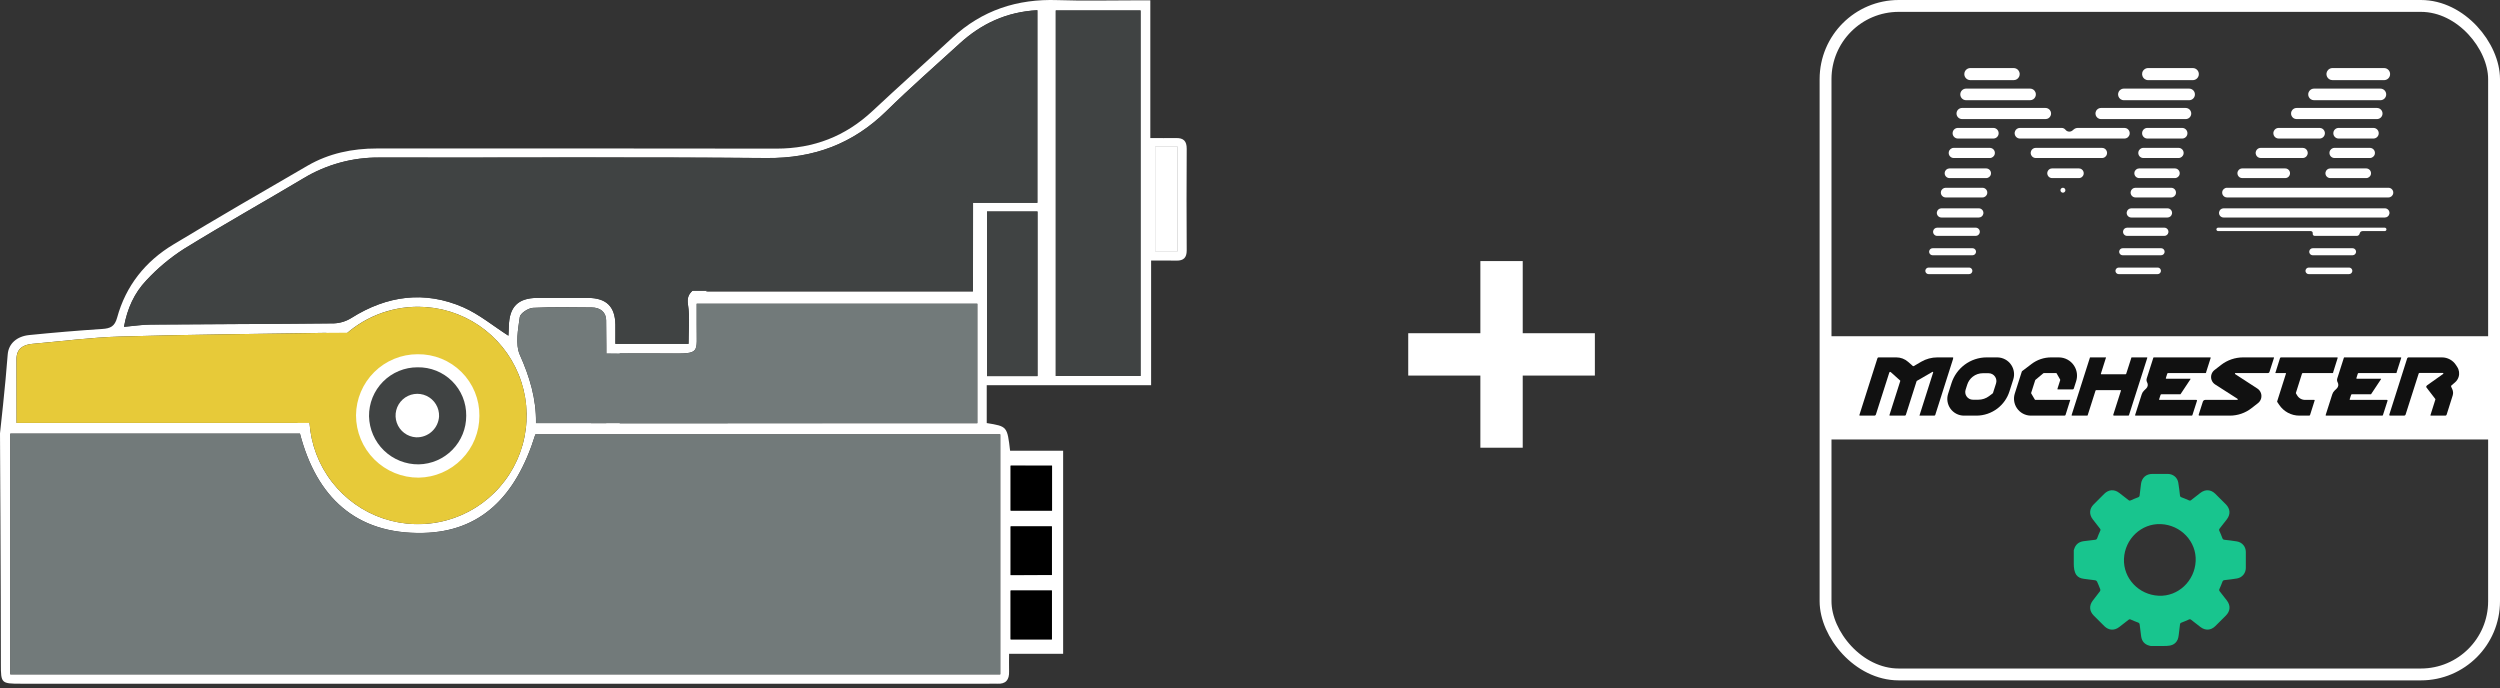 <svg width="316" height="87" viewBox="0 0 316 87" fill="none" xmlns="http://www.w3.org/2000/svg">
<rect x="0" y="0" width="316" height="87" fill="#333333" stroke="none"/>
<path d="M145.5 32.93V48.691H124.723V53.476C127.312 53.893 127.312 53.893 127.677 56.974H134.38V82.637H127.548C127.548 83.493 127.528 84.175 127.548 84.862C127.585 85.924 127.146 86.489 126.033 86.42C125.699 86.4 125.365 86.42 125.034 86.42H2.616C0.165 86.42 0.111 86.369 0.111 83.969C0.111 74.647 0 54.778 0 54.778C0 54.778 0.699 48.545 0.973 44.818C1.075 43.426 2.137 42.507 3.698 42.35C6.774 42.042 9.853 41.779 12.935 41.58C13.962 41.511 14.499 41.26 14.804 40.153C15.903 36.121 18.38 33.019 21.938 30.89C27.551 27.506 33.221 24.213 38.897 20.931C41.587 19.379 44.541 18.765 47.646 18.768C64.482 18.768 81.318 18.754 98.154 18.785C102.854 18.785 106.866 17.23 110.293 14.023C113.626 10.906 117.033 7.867 120.383 4.766C124.144 1.287 128.59 -0.163 133.675 0.014C136.954 0.129 140.238 0.04 143.52 0.043H145.4V17.45C146.605 17.45 147.623 17.467 148.642 17.45C149.595 17.427 150.009 17.826 150 18.814C149.972 23.094 149.972 27.374 150 31.655C150 32.574 149.598 32.953 148.716 32.942C147.715 32.922 146.722 32.93 145.5 32.93ZM126.433 54.903H67.672C65.184 62.938 60.615 67.202 53.487 67.362C44.955 67.553 39.998 62.796 37.915 54.806H1.301V85.239H126.433V54.903ZM64.265 42.424C64.279 42.139 64.311 41.685 64.319 41.231C64.37 38.777 65.46 37.661 67.912 37.647C70.052 37.636 72.191 37.636 74.329 37.647C76.655 37.664 77.754 38.734 77.785 41.026C77.802 41.822 77.785 42.618 77.785 43.457H87.031C87.031 41.745 87.205 40.104 86.965 38.532C86.822 37.602 87.048 37.145 87.667 36.617C91.619 33.267 95.523 29.86 99.523 26.57C100.3 25.98 101.243 25.65 102.217 25.628C109.066 25.565 115.914 25.628 122.763 25.628H131.124V1.287C127.223 1.495 124.036 2.999 121.288 5.507C118.2 8.33 115.047 11.083 112.065 14.014C107.825 18.174 102.865 20.026 96.895 19.972C80.587 19.824 64.279 19.938 47.971 19.907C44.582 19.874 41.25 20.785 38.349 22.538C33.335 25.531 28.233 28.382 23.265 31.449C21.509 32.573 19.904 33.916 18.488 35.444C16.993 37.014 16.082 38.994 15.671 41.306C16.941 41.197 18.023 41.02 19.096 41.02C26.8 40.96 34.505 40.952 42.21 40.866C42.995 40.835 43.759 40.598 44.424 40.178C48.924 37.348 53.672 36.703 58.558 38.834C60.592 39.733 62.356 41.211 64.265 42.433V42.424ZM78.336 53.49H123.533V38.389H88.061C88.061 39.34 88.061 40.184 88.061 41.029C88.029 44.716 88.631 44.71 84.482 44.676C82.456 44.661 80.43 44.676 78.336 44.676V53.49ZM144.168 47.515V1.321H133.45V47.523L144.168 47.515ZM39.091 52.446C39.077 55.161 39.869 57.819 41.365 60.085C42.861 62.35 44.995 64.121 47.498 65.175C50 66.228 52.759 66.517 55.425 66.003C58.091 65.49 60.545 64.198 62.477 62.291C64.41 60.383 65.734 57.946 66.282 55.287C66.83 52.628 66.578 49.866 65.557 47.35C64.537 44.834 62.793 42.677 60.547 41.151C58.302 39.625 55.654 38.799 52.939 38.777C51.13 38.761 49.337 39.103 47.66 39.783C45.984 40.462 44.459 41.467 43.172 42.738C41.885 44.008 40.862 45.521 40.162 47.189C39.461 48.856 39.097 50.646 39.091 52.454V52.446ZM2.094 53.459H37.601C38.021 51.361 38.172 49.341 38.857 47.504C39.541 45.666 40.714 43.945 41.693 42.145C41.505 42.105 41.314 42.081 41.122 42.073C32.476 42.213 23.827 42.284 15.184 42.538C11.474 42.65 7.798 43.135 4.106 43.46C2.936 43.566 2.086 44.051 2.083 45.38C2.094 48.04 2.094 50.697 2.094 53.459ZM122.98 36.86V26.752C122.728 26.705 122.474 26.673 122.218 26.655C115.466 26.655 108.718 26.624 101.958 26.687C101.284 26.687 100.508 27.109 99.96 27.557C97.865 29.269 95.845 31.078 93.802 32.859C92.355 34.117 90.917 35.387 89.236 36.854L122.98 36.86ZM76.638 53.473C76.638 49.087 76.672 44.775 76.612 40.464C76.598 39.419 75.836 38.866 74.783 38.857C72.309 38.843 69.832 38.777 67.364 38.908C66.762 38.943 65.76 39.602 65.694 40.076C65.48 41.651 65.124 43.5 65.694 44.824C66.939 47.606 67.789 50.386 67.746 53.473H76.638ZM131.141 47.532V26.727H124.758V47.532H131.141ZM146.003 18.56V31.743H148.873V18.56H146.003ZM132.956 72.675V66.537H127.745V72.701L132.956 72.675ZM127.742 74.635V80.813H132.959V74.635H127.742ZM127.742 58.855V64.539H132.976V58.858L127.742 58.855Z" fill="white"/>
<path d="M74.707 44.629L87.999 44.778L91.999 53.489H74.707L74.707 44.629Z" fill="#727A7A"/>
<path d="M126.433 54.911V85.245H1.301V54.812H37.915C39.998 62.801 44.955 67.561 53.487 67.367C60.621 67.207 65.186 62.944 67.672 54.909L126.433 54.911Z" fill="#727A7A"/>
<path d="M64.265 42.432C62.356 41.211 60.584 39.733 58.558 38.845C53.673 36.714 48.925 37.358 44.424 40.189C43.759 40.608 42.996 40.846 42.21 40.877C34.505 40.962 26.801 40.971 19.096 41.031C18.012 41.031 16.93 41.205 15.672 41.316C16.083 39.005 16.993 37.036 18.488 35.455C19.905 33.926 21.51 32.584 23.265 31.46C28.233 28.392 33.336 25.542 38.349 22.548C41.25 20.796 44.582 19.884 47.971 19.917C64.28 19.949 80.588 19.835 96.896 19.983C102.866 20.037 107.825 18.185 112.065 14.025C115.047 11.094 118.201 8.34 121.288 5.518C124.036 3.001 127.224 1.506 131.124 1.298V25.639H122.763C115.915 25.639 109.066 25.576 102.218 25.639C101.243 25.661 100.3 25.991 99.524 26.581C95.529 29.871 91.62 33.278 87.667 36.628C87.048 37.156 86.811 37.612 86.966 38.543C87.205 40.115 87.031 41.753 87.031 43.468H77.785C77.785 42.629 77.785 41.833 77.785 41.037C77.743 38.754 76.644 37.675 74.33 37.658C72.19 37.643 70.05 37.643 67.912 37.658C65.475 37.672 64.371 38.8 64.32 41.242C64.302 41.693 64.28 42.144 64.265 42.432Z" fill="#404343"/>
<path d="M78.336 53.498V44.681C80.43 44.681 82.457 44.681 84.483 44.681C88.629 44.715 88.029 44.721 88.061 41.034C88.061 40.178 88.061 39.345 88.061 38.395H123.534V53.496L78.336 53.498Z" fill="#727A7A"/>
<path d="M144.167 47.523H133.449V1.321H144.167V47.523Z" fill="#404343"/>
<path d="M39.094 52.404C39.116 49.689 39.942 47.041 41.468 44.795C42.994 42.55 45.151 40.806 47.667 39.786C50.183 38.765 52.945 38.513 55.604 39.061C58.263 39.609 60.7 40.933 62.608 42.865C64.515 44.798 65.807 47.252 66.32 49.918C66.834 52.584 66.545 55.343 65.492 57.845C64.438 60.347 62.667 62.482 60.401 63.978C58.136 65.474 55.478 66.266 52.763 66.252C50.955 66.243 49.167 65.878 47.501 65.176C45.835 64.475 44.324 63.452 43.054 62.165C41.784 60.879 40.781 59.354 40.101 57.679C39.422 56.004 39.08 54.212 39.094 52.404ZM60.099 52.492C60.11 51.53 59.927 50.575 59.562 49.684C59.197 48.794 58.658 47.985 57.975 47.307C57.293 46.628 56.481 46.093 55.588 45.733C54.695 45.374 53.739 45.197 52.777 45.213C50.857 45.213 49.015 45.971 47.651 47.321C46.286 48.672 45.511 50.507 45.492 52.427C45.492 53.4 45.683 54.363 46.056 55.261C46.43 56.16 46.977 56.975 47.666 57.662C48.356 58.348 49.174 58.891 50.074 59.26C50.974 59.629 51.938 59.817 52.911 59.812C54.829 59.781 56.657 58.998 58.002 57.63C59.347 56.263 60.1 54.422 60.099 52.504V52.492Z" fill="#E7CA39"/>
<path d="M2.094 53.459C2.094 50.696 2.094 48.037 2.094 45.38C2.094 44.05 2.95 43.565 4.117 43.46C7.809 43.134 11.496 42.649 15.194 42.538C23.838 42.284 32.487 42.213 41.133 42.073C41.325 42.081 44.699 42.033 44.887 42.073C43.908 43.873 42.682 45.909 42 47.778C41.318 49.647 41.01 51.361 40.591 53.459H2.094Z" fill="#E7CA39"/>
<path d="M122.984 36.778H86C87.843 35.047 89.42 33.555 91.006 32.082C93.247 29.989 95.462 27.869 97.759 25.85C98.356 25.323 99.207 24.844 99.949 24.827C107.349 24.753 114.749 24.783 122.165 24.79C122.445 24.811 122.724 24.849 123 24.904L122.984 36.778Z" fill="#404343"/>
<path d="M76.637 53.484H67.76C67.803 50.396 66.952 47.617 65.708 44.835C65.115 43.502 65.483 41.661 65.708 40.086C65.774 39.613 66.775 38.945 67.377 38.919C69.843 38.788 72.32 38.854 74.797 38.868C75.85 38.868 76.612 39.439 76.626 40.474C76.671 44.786 76.637 49.098 76.637 53.484Z" fill="#727A7A"/>
<path d="M131.141 47.544H124.758V26.738H131.141V47.544Z" fill="#404343"/>
<path d="M146.004 18.571H148.875V31.755H146.004V18.571Z" fill="white"/>
<path d="M132.957 72.687H127.746V66.537H132.957V72.687Z" fill="black"/>
<path d="M127.742 74.647H132.959V80.825H127.742V74.647Z" fill="black"/>
<path d="M127.746 58.866H132.98V64.539H127.746V58.866Z" fill="black"/>
<path d="M60.096 52.555C60.1 54.473 59.35 56.315 58.007 57.684C56.664 59.054 54.837 59.84 52.919 59.874C51.947 59.879 50.982 59.692 50.082 59.323C49.182 58.954 48.364 58.41 47.674 57.724C46.985 57.038 46.438 56.222 46.065 55.324C45.691 54.425 45.5 53.462 45.5 52.489C45.519 50.569 46.295 48.735 47.659 47.384C49.023 46.033 50.865 45.275 52.785 45.275C53.747 45.261 54.701 45.439 55.593 45.799C56.484 46.159 57.295 46.694 57.976 47.373C58.657 48.051 59.196 48.859 59.56 49.749C59.924 50.639 60.106 51.593 60.096 52.555ZM52.777 46.44C51.967 46.439 51.165 46.599 50.418 46.91C49.671 47.221 48.993 47.678 48.423 48.254C47.854 48.829 47.404 49.512 47.101 50.263C46.798 51.013 46.646 51.816 46.656 52.626C46.691 54.262 47.37 55.818 48.545 56.956C49.721 58.095 51.297 58.724 52.934 58.707C54.542 58.677 56.074 58.015 57.198 56.864C58.322 55.713 58.948 54.166 58.94 52.558C58.953 51.746 58.802 50.941 58.496 50.189C58.19 49.438 57.736 48.755 57.161 48.183C56.585 47.611 55.901 47.161 55.147 46.859C54.394 46.558 53.588 46.411 52.777 46.428V46.44Z" fill="white" stroke="white"/>
<path d="M52.777 46.428C53.587 46.413 54.391 46.56 55.142 46.861C55.893 47.163 56.576 47.613 57.15 48.183C57.724 48.754 58.177 49.434 58.483 50.184C58.788 50.933 58.94 51.736 58.93 52.546C58.937 54.155 58.312 55.702 57.187 56.852C56.063 58.003 54.531 58.665 52.923 58.695C51.287 58.712 49.71 58.083 48.534 56.945C47.359 55.806 46.68 54.25 46.645 52.614C46.636 51.804 46.787 51 47.091 50.248C47.396 49.497 47.846 48.814 48.417 48.238C48.987 47.662 49.667 47.206 50.415 46.895C51.164 46.584 51.967 46.425 52.777 46.428ZM52.777 55.114C53.113 55.136 53.449 55.091 53.767 54.981C54.084 54.871 54.377 54.699 54.626 54.474C54.876 54.249 55.079 53.977 55.221 53.672C55.364 53.368 55.445 53.038 55.458 52.703C55.471 52.367 55.417 52.032 55.299 51.717C55.181 51.403 55.001 51.115 54.77 50.871C54.538 50.627 54.261 50.432 53.953 50.297C53.645 50.162 53.313 50.091 52.977 50.086C52.642 50.064 52.305 50.109 51.988 50.219C51.67 50.329 51.378 50.502 51.128 50.726C50.878 50.951 50.676 51.224 50.533 51.528C50.39 51.832 50.309 52.162 50.296 52.498C50.283 52.833 50.337 53.169 50.455 53.483C50.573 53.798 50.753 54.085 50.985 54.329C51.216 54.573 51.494 54.768 51.802 54.903C52.109 55.038 52.441 55.11 52.777 55.114Z" fill="#404343"/>
<path d="M52.592 55.276C52.051 55.245 51.532 55.055 51.099 54.73C50.666 54.404 50.338 53.958 50.157 53.447C49.977 52.937 49.951 52.384 50.083 51.858C50.215 51.333 50.5 50.858 50.901 50.493C51.301 50.129 51.801 49.891 52.336 49.81C52.872 49.728 53.419 49.807 53.91 50.035C54.401 50.264 54.814 50.633 55.096 51.095C55.379 51.557 55.519 52.093 55.498 52.634C55.455 53.367 55.127 54.055 54.584 54.548C54.041 55.042 53.326 55.304 52.592 55.276Z" fill="white"/>
<rect x="230.672" y="42.499" width="84.662" height="13.051" fill="white"/>
<path d="M235.03 52.489C235.039 52.517 235.065 52.536 235.095 52.536H236.918C236.961 52.536 237.003 52.522 237.038 52.497V52.497C237.075 52.471 237.102 52.434 237.115 52.391L238.809 47.084C238.819 47.056 238.839 47.032 238.865 47.018V47.018C238.907 46.997 238.957 47.004 238.991 47.035L240.177 48.097C240.185 48.104 240.191 48.113 240.194 48.123V48.123C240.198 48.135 240.198 48.148 240.195 48.16L238.828 52.454C238.825 52.463 238.824 52.473 238.826 52.483V52.483C238.831 52.513 238.857 52.536 238.888 52.536H240.756C240.802 52.536 240.845 52.516 240.875 52.48V52.48C240.888 52.465 240.898 52.447 240.904 52.428L242.251 48.203C242.257 48.185 242.268 48.167 242.281 48.153V48.153C242.289 48.145 242.298 48.138 242.308 48.132L244.259 47.006C244.283 46.992 244.312 46.995 244.332 47.012V47.012C244.352 47.029 244.359 47.055 244.351 47.08L242.627 52.504C242.625 52.51 242.625 52.516 242.628 52.522V52.522C242.632 52.53 242.641 52.536 242.65 52.536H244.492C244.523 52.536 244.554 52.525 244.578 52.504V52.504C244.596 52.488 244.611 52.467 244.618 52.443L246.862 45.385C246.878 45.335 246.864 45.277 246.887 45.23V45.23V45.23C246.899 45.193 246.854 45.174 246.815 45.174H244.884C244.161 45.174 243.452 45.366 242.828 45.73L241.899 46.273C241.883 46.282 241.865 46.286 241.847 46.286V46.286C241.822 46.286 241.798 46.278 241.78 46.261L241.175 45.73C240.767 45.372 240.242 45.174 239.699 45.174H237.436V45.174C237.314 45.174 237.285 45.357 237.248 45.472L235.03 52.447C235.026 52.461 235.026 52.475 235.03 52.489V52.489Z" fill="#111111"/>
<path d="M246.525 51.639C246.145 51.099 246.039 50.413 246.239 49.784L246.669 48.433C246.964 47.505 247.549 46.687 248.329 46.102V46.102C249.128 45.503 250.108 45.174 251.108 45.174H252.442C253.158 45.174 253.827 45.532 254.222 46.129V46.129C254.581 46.669 254.675 47.343 254.478 47.96L253.993 49.478C253.723 50.328 253.2 51.074 252.495 51.619V51.619C251.726 52.213 250.781 52.536 249.809 52.536H248.252C247.565 52.536 246.92 52.201 246.525 51.639V51.639ZM248.566 50.088C248.744 50.36 249.048 50.524 249.373 50.524H250.064C250.55 50.524 251.023 50.366 251.412 50.075L251.861 49.738C251.882 49.722 251.898 49.703 251.909 49.68V49.68C251.913 49.673 251.915 49.666 251.918 49.658L252.299 48.466C252.39 48.182 252.348 47.873 252.185 47.623V47.623C252.002 47.343 251.691 47.175 251.356 47.175H250.632C250.171 47.175 249.723 47.328 249.359 47.611V47.611C249.029 47.869 248.784 48.22 248.657 48.619L248.452 49.264C248.364 49.542 248.405 49.845 248.566 50.088V50.088Z" fill="#111111"/>
<path d="M259.264 45.174C258.366 45.174 257.494 45.468 256.78 46.012L255.68 46.849C255.642 46.879 255.596 46.9 255.569 46.94V46.94C255.544 46.978 255.538 47.028 255.524 47.072L254.671 49.741C254.472 50.364 254.568 51.042 254.931 51.585V51.585C255.329 52.179 255.996 52.536 256.711 52.536H260.96C260.992 52.536 261.022 52.525 261.046 52.504V52.504C261.065 52.488 261.079 52.467 261.086 52.443L261.659 50.625C261.681 50.572 261.684 50.546 261.67 50.546H257.274C257.267 50.546 257.26 50.545 257.253 50.544V50.544C257.232 50.538 257.213 50.524 257.202 50.505L256.75 49.739C256.74 49.723 256.735 49.705 256.735 49.686V49.686C256.735 49.675 256.737 49.664 256.74 49.654L257.247 48.069C257.251 48.057 257.256 48.046 257.263 48.035V48.035C257.271 48.023 257.28 48.013 257.291 48.004L258.268 47.189C258.288 47.172 258.313 47.16 258.338 47.155V47.155C258.349 47.153 258.36 47.152 258.37 47.152H259.897C259.904 47.152 259.911 47.153 259.917 47.155V47.155C259.932 47.16 259.945 47.171 259.952 47.184L260.4 47.97C260.409 47.986 260.414 48.005 260.414 48.023V48.023C260.414 48.034 260.412 48.045 260.409 48.056L260.067 49.123C260.063 49.135 260.063 49.148 260.065 49.16V49.16C260.07 49.183 260.057 49.219 260.081 49.22C260.082 49.22 260.083 49.22 260.084 49.22H261.974C262.019 49.22 262.062 49.202 262.093 49.17V49.17C262.112 49.151 262.125 49.128 262.133 49.103L262.427 48.178C262.638 47.515 262.538 46.792 262.155 46.211V46.211C261.728 45.563 261.005 45.174 260.229 45.174H259.264Z" fill="#111111"/>
<path d="M261.854 52.457C261.846 52.483 261.857 52.512 261.881 52.527V52.527C261.89 52.533 261.901 52.536 261.912 52.536H263.815C263.834 52.536 263.852 52.528 263.866 52.514V52.514C263.874 52.506 263.88 52.496 263.883 52.486L264.87 49.386C264.877 49.366 264.889 49.348 264.905 49.334V49.334C264.925 49.319 264.949 49.31 264.974 49.31H268.036C268.053 49.31 268.07 49.318 268.08 49.332V49.332C268.09 49.346 268.093 49.365 268.088 49.382L267.117 52.42C267.109 52.444 267.112 52.469 267.124 52.49V52.49C267.14 52.518 267.169 52.536 267.201 52.536H269.015C269.04 52.536 269.065 52.525 269.083 52.507V52.507C269.094 52.496 269.101 52.483 269.106 52.469L271.419 45.23C271.422 45.223 271.422 45.215 271.42 45.207V45.207C271.415 45.188 271.398 45.174 271.378 45.174H269.451V45.174C269.392 45.174 269.387 45.27 269.369 45.327L268.756 47.234C268.75 47.254 268.738 47.272 268.722 47.285V47.285C268.702 47.301 268.678 47.309 268.653 47.309H265.602C265.585 47.309 265.568 47.301 265.558 47.287V47.287C265.547 47.273 265.544 47.255 265.55 47.238L266.202 45.187C266.202 45.186 266.202 45.185 266.202 45.184V45.184C266.202 45.178 266.198 45.174 266.192 45.174H264.197V45.174C264.161 45.174 264.159 45.225 264.148 45.259L261.854 52.457Z" fill="#111111"/>
<path d="M269.905 52.527C269.915 52.533 269.926 52.536 269.937 52.536H277.028C277.054 52.536 277.079 52.525 277.097 52.507V52.507C277.107 52.496 277.115 52.483 277.12 52.469L277.7 50.66C277.705 50.644 277.705 50.628 277.702 50.612V50.612C277.692 50.574 277.657 50.546 277.617 50.546H272.966C272.948 50.546 272.932 50.538 272.921 50.524V50.524C272.911 50.51 272.908 50.491 272.913 50.475L273.093 49.914C273.1 49.894 273.112 49.876 273.128 49.863V49.863C273.148 49.847 273.172 49.838 273.197 49.838H275.59C275.605 49.838 275.619 49.83 275.626 49.816V49.816V49.816C275.637 49.792 275.655 49.771 275.67 49.748L276.884 47.917C276.889 47.909 276.891 47.9 276.888 47.892V47.892C276.884 47.88 276.873 47.871 276.86 47.871H273.814C273.796 47.871 273.78 47.863 273.77 47.849V47.849C273.759 47.835 273.756 47.816 273.761 47.8L273.939 47.237C273.947 47.211 273.964 47.188 273.986 47.173V47.173C274.007 47.159 274.03 47.152 274.055 47.152H278.798V47.152C278.852 47.152 278.85 47.059 278.867 47.007L279.431 45.237C279.435 45.225 279.434 45.212 279.428 45.201V45.201C279.42 45.184 279.403 45.174 279.384 45.174H272.233C272.211 45.174 272.193 45.193 272.178 45.23L271.347 47.834C271.294 48.001 271.313 48.183 271.399 48.335V48.335C271.54 48.585 271.494 48.898 271.288 49.098L271.007 49.37C270.872 49.5 270.771 49.662 270.714 49.841L269.879 52.457C269.871 52.483 269.881 52.512 269.905 52.527V52.527Z" fill="#111111"/>
<path d="M286.813 47.094C286.834 47.073 286.85 47.047 286.859 47.019L287.426 45.251C287.435 45.222 287.448 45.174 287.418 45.174V45.174H283.533C282.524 45.174 281.543 45.509 280.745 46.127L279.912 46.773C279.735 46.91 279.604 47.097 279.535 47.309V47.309C279.377 47.792 279.565 48.321 279.993 48.596L282.808 50.399C282.849 50.425 282.863 50.478 282.842 50.521L282.837 50.531C282.836 50.534 282.834 50.536 282.832 50.538V50.538C282.827 50.543 282.82 50.546 282.813 50.546H278.739C278.647 50.546 278.561 50.587 278.502 50.657V50.657C278.476 50.688 278.456 50.723 278.444 50.762L277.912 52.42C277.905 52.444 277.907 52.469 277.919 52.49V52.49C277.935 52.518 277.964 52.536 277.996 52.536H281.852C282.846 52.536 283.812 52.203 284.595 51.591L285.41 50.955C285.591 50.813 285.725 50.62 285.794 50.401V50.401C285.946 49.915 285.757 49.388 285.33 49.111L282.533 47.293C282.498 47.27 282.486 47.225 282.504 47.188L282.51 47.176C282.514 47.168 282.52 47.161 282.529 47.157V47.157C282.535 47.154 282.541 47.152 282.548 47.152H286.676C286.728 47.152 286.777 47.131 286.813 47.094V47.094Z" fill="#111111"/>
<path d="M288.235 45.205C288.259 45.185 288.289 45.174 288.32 45.174H295.425C295.449 45.174 295.47 45.188 295.479 45.211V45.211C295.484 45.223 295.484 45.237 295.48 45.25L294.927 47.007C294.911 47.059 294.913 47.152 294.859 47.152V47.152H291.085C291.061 47.152 291.037 47.159 291.016 47.173V47.173C290.994 47.189 290.977 47.211 290.969 47.237L290.203 49.658C290.201 49.666 290.199 49.674 290.199 49.682V49.682C290.199 49.696 290.203 49.71 290.21 49.722L290.359 49.975C290.567 50.329 290.947 50.546 291.358 50.546H292.517C292.541 50.546 292.562 50.561 292.571 50.583V50.583C292.576 50.596 292.576 50.609 292.572 50.622L291.992 52.452C291.987 52.47 291.977 52.486 291.964 52.5V52.5C291.941 52.523 291.911 52.536 291.879 52.536H290.64C289.621 52.536 288.668 52.029 288.098 51.184L287.842 50.805C287.827 50.782 287.827 50.749 287.842 50.704L288.949 47.216C288.953 47.204 288.952 47.191 288.946 47.179V47.179C288.938 47.163 288.921 47.152 288.902 47.152H287.633V47.152C287.575 47.152 287.63 47.057 287.648 47.002L288.194 45.266C288.202 45.243 288.216 45.221 288.235 45.205V45.205Z" fill="#111111"/>
<path d="M293.99 52.527C293.999 52.533 294.01 52.536 294.021 52.536H301.113C301.139 52.536 301.163 52.525 301.181 52.507V52.507C301.192 52.496 301.2 52.483 301.204 52.469L301.785 50.66C301.789 50.644 301.79 50.628 301.786 50.612V50.612C301.777 50.574 301.742 50.546 301.702 50.546H297.05C297.033 50.546 297.016 50.538 297.006 50.524V50.524C296.996 50.51 296.993 50.491 296.998 50.475L297.178 49.914C297.184 49.894 297.196 49.876 297.213 49.863V49.863C297.232 49.847 297.257 49.838 297.282 49.838H299.674C299.689 49.838 299.703 49.83 299.71 49.816V49.816V49.816C299.722 49.792 299.74 49.771 299.755 49.748L300.969 47.917C300.974 47.909 300.975 47.9 300.973 47.892V47.892C300.969 47.88 300.957 47.871 300.945 47.871H297.899C297.881 47.871 297.865 47.863 297.854 47.849V47.849C297.844 47.835 297.841 47.816 297.846 47.8L298.023 47.237C298.031 47.211 298.048 47.188 298.071 47.173V47.173C298.091 47.159 298.115 47.152 298.14 47.152H302.883V47.152C302.937 47.152 302.935 47.059 302.951 47.007L303.515 45.237C303.519 45.225 303.518 45.212 303.513 45.201V45.201C303.505 45.184 303.488 45.174 303.469 45.174H296.318C296.296 45.174 296.277 45.193 296.263 45.23L295.432 47.834C295.379 48.001 295.397 48.183 295.483 48.335V48.335C295.624 48.585 295.579 48.898 295.373 49.098L295.091 49.37C294.956 49.5 294.856 49.662 294.799 49.841L293.964 52.457C293.955 52.483 293.966 52.512 293.99 52.527V52.527Z" fill="#111111"/>
<path d="M302.014 52.481C302.002 52.458 302.001 52.432 302.008 52.408L304.272 45.279C304.273 45.275 304.271 45.274 304.275 45.275V45.275C304.276 45.275 304.277 45.275 304.277 45.274C304.285 45.266 304.306 45.245 304.338 45.212C304.341 45.209 304.344 45.206 304.346 45.202V45.202C304.357 45.185 304.377 45.174 304.399 45.174H308.659C309.375 45.174 310.041 45.535 310.432 46.135L310.594 46.385C310.841 46.763 310.903 47.233 310.763 47.663V47.663C310.677 47.924 310.521 48.157 310.312 48.335L309.862 48.719C309.84 48.738 309.824 48.763 309.817 48.791V48.791C309.81 48.821 309.813 48.853 309.826 48.882L309.968 49.19C310.083 49.441 310.101 49.725 310.019 49.989L309.26 52.395C309.25 52.429 309.233 52.462 309.208 52.486V52.486C309.17 52.524 309.117 52.536 309.063 52.536H307.317C307.266 52.536 307.198 52.53 307.206 52.48V52.48C307.209 52.46 307.22 52.436 307.226 52.417L307.83 50.504C307.833 50.495 307.834 50.485 307.834 50.476V50.476C307.834 50.456 307.828 50.437 307.815 50.421L306.715 48.991C306.684 48.95 306.662 48.898 306.678 48.849V48.849V48.849C306.706 48.783 306.753 48.726 306.812 48.684L308.815 47.265C308.835 47.251 308.846 47.227 308.843 47.202V47.202C308.839 47.167 308.81 47.141 308.775 47.141H305.824C305.799 47.141 305.775 47.149 305.755 47.165V47.165C305.739 47.179 305.727 47.196 305.721 47.217L304.069 52.395C304.06 52.421 304.047 52.445 304.029 52.466V52.466C303.99 52.51 303.934 52.536 303.876 52.536H302.101C302.064 52.536 302.03 52.514 302.014 52.481V52.481Z" fill="#111111"/>
<path fill-rule="evenodd" clip-rule="evenodd" d="M249.054 10.13C248.572 10.13 248.21 9.69 248.304 9.218V9.218C248.375 8.86 248.689 8.602 249.054 8.602H254.526C254.759 8.602 254.98 8.708 255.125 8.891V8.891C255.522 9.392 255.165 10.13 254.526 10.13H249.054ZM248.514 12.667C248.052 12.667 247.705 12.245 247.795 11.791V11.791C247.863 11.448 248.164 11.2 248.514 11.2H256.6C256.824 11.2 257.036 11.302 257.175 11.478V11.478C257.556 11.959 257.213 12.667 256.6 12.667H248.514ZM248.006 15.052C247.563 15.052 247.23 14.647 247.316 14.212V14.212C247.381 13.883 247.67 13.646 248.006 13.646H258.553C258.767 13.646 258.97 13.744 259.104 13.912V13.912C259.469 14.373 259.141 15.052 258.553 15.052H252.992C252.991 15.052 252.991 15.051 252.99 15.051L252.989 15.049C252.987 15.048 252.985 15.048 252.985 15.05V15.05C252.984 15.051 252.984 15.052 252.982 15.052H248.006ZM247.482 17.513C247.058 17.513 246.74 17.125 246.822 16.71V16.71C246.884 16.395 247.161 16.168 247.482 16.168H251.957C252.38 16.168 252.697 16.552 252.618 16.967V16.967C252.557 17.284 252.28 17.513 251.957 17.513H247.482ZM246.958 19.974C246.553 19.974 246.249 19.604 246.328 19.207V19.207C246.387 18.906 246.651 18.69 246.958 18.69H251.512C251.915 18.69 252.218 19.057 252.142 19.452V19.452C252.084 19.755 251.82 19.974 251.512 19.974H246.958ZM246.419 22.511C246.033 22.511 245.744 22.159 245.819 21.781V21.781C245.875 21.494 246.127 21.288 246.419 21.288H251.052C251.435 21.288 251.724 21.637 251.652 22.014V22.014C251.597 22.303 251.345 22.511 251.052 22.511H246.419ZM245.935 24.957C245.55 24.957 245.26 24.605 245.335 24.227V24.227C245.392 23.94 245.643 23.734 245.935 23.734H250.584C250.967 23.734 251.256 24.083 251.184 24.46V24.46C251.129 24.748 250.877 24.957 250.584 24.957H245.935ZM245.396 27.494C245.03 27.494 244.755 27.159 244.826 26.8V26.8C244.88 26.528 245.118 26.332 245.396 26.332H250.123C250.488 26.332 250.762 26.664 250.694 27.022V27.022C250.642 27.296 250.402 27.494 250.123 27.494H245.396ZM244.862 29.817C244.534 29.817 244.288 29.518 244.352 29.197V29.197C244.4 28.953 244.614 28.778 244.862 28.778H249.73C250.056 28.778 250.301 29.075 250.24 29.395V29.395C250.193 29.64 249.979 29.817 249.73 29.817H244.862ZM244.285 32.263C244.006 32.263 243.796 32.008 243.85 31.733V31.733C243.891 31.526 244.073 31.376 244.285 31.376H249.325C249.603 31.376 249.812 31.63 249.76 31.903V31.903C249.72 32.112 249.537 32.263 249.325 32.263H244.285ZM243.776 34.647C243.516 34.647 243.321 34.41 243.371 34.154V34.154C243.409 33.961 243.579 33.822 243.776 33.822H248.894C249.153 33.822 249.348 34.058 249.299 34.312V34.312C249.262 34.507 249.092 34.647 248.894 34.647H243.776ZM273.133 34.313C273.095 34.507 272.925 34.647 272.728 34.647H267.808C267.549 34.647 267.354 34.411 267.403 34.156V34.156C267.44 33.962 267.61 33.822 267.808 33.822H272.728C272.987 33.822 273.182 34.058 273.133 34.313V34.313ZM297.326 34.314C297.288 34.508 297.118 34.647 296.921 34.647H291.828C291.568 34.647 291.373 34.41 291.423 34.155V34.155C291.461 33.962 291.631 33.822 291.828 33.822H296.921C297.18 33.822 297.376 34.059 297.326 34.314V34.314ZM297.361 31.376C297.64 31.376 297.85 31.631 297.797 31.904V31.904C297.756 32.113 297.574 32.263 297.361 32.263H292.331C292.052 32.263 291.842 32.008 291.896 31.735V31.735C291.937 31.526 292.119 31.376 292.331 31.376H297.361ZM301.431 28.778C301.566 28.778 301.668 28.901 301.643 29.034V29.034C301.624 29.136 301.535 29.21 301.431 29.21H298.633C298.453 29.21 298.298 29.337 298.264 29.514V29.514C298.229 29.69 298.075 29.817 297.895 29.817H292.58C292.42 29.817 292.299 29.671 292.33 29.514V29.514C292.361 29.356 292.24 29.21 292.08 29.21H280.368C280.236 29.21 280.135 29.091 280.155 28.96V28.96C280.171 28.855 280.262 28.778 280.368 28.778H301.431ZM301.45 26.332C301.813 26.332 302.087 26.663 302.021 27.02V27.02C301.969 27.295 301.729 27.494 301.45 27.494H281.062C280.706 27.494 280.434 27.176 280.489 26.823V26.823C280.533 26.541 280.776 26.332 281.062 26.332H301.45ZM301.899 23.734C302.282 23.734 302.571 24.081 302.5 24.458V24.458C302.446 24.747 302.194 24.957 301.899 24.957H281.494C281.119 24.957 280.832 24.622 280.89 24.251V24.251C280.936 23.953 281.193 23.734 281.494 23.734H301.899ZM299.087 21.288C299.471 21.288 299.76 21.638 299.687 22.015V22.015C299.632 22.303 299.38 22.511 299.087 22.511H294.546C294.161 22.511 293.871 22.159 293.946 21.781V21.781C294.002 21.495 294.254 21.288 294.546 21.288H299.087ZM299.55 18.69C299.954 18.69 300.257 19.057 300.181 19.453V19.453C300.123 19.755 299.858 19.974 299.55 19.974H295.083C294.679 19.974 294.375 19.604 294.453 19.207V19.207C294.513 18.907 294.777 18.69 295.083 18.69H299.55ZM299.999 16.168C300.422 16.168 300.74 16.553 300.66 16.967V16.967C300.599 17.284 300.322 17.513 299.999 17.513H295.606C295.182 17.513 294.864 17.126 294.946 16.71V16.71C295.008 16.395 295.284 16.168 295.606 16.168H299.999ZM300.448 13.646C300.89 13.646 301.222 14.048 301.139 14.482V14.482C301.075 14.813 300.785 15.052 300.448 15.052H290.293C289.685 15.052 289.363 14.333 289.768 13.88V13.88C289.902 13.731 290.092 13.646 290.293 13.646H300.448ZM300.882 11.2C301.343 11.2 301.69 11.62 301.603 12.072V12.072C301.536 12.418 301.234 12.667 300.882 12.667H292.492C291.858 12.667 291.522 11.918 291.945 11.445V11.445C292.084 11.289 292.283 11.2 292.492 11.2H300.882ZM301.346 8.602C301.826 8.602 302.187 9.039 302.096 9.51V9.51C302.027 9.87 301.712 10.13 301.346 10.13H294.828C294.167 10.13 293.818 9.349 294.258 8.857V8.857C294.403 8.694 294.61 8.602 294.828 8.602H301.346ZM271.032 8.784C271.17 8.666 271.346 8.602 271.527 8.602H277.17C277.65 8.602 278.011 9.039 277.92 9.511V9.511C277.851 9.87 277.536 10.13 277.17 10.13H271.527C270.816 10.13 270.49 9.244 271.032 8.784V8.784ZM268.459 11.2C268.285 11.2 268.117 11.262 267.984 11.375V11.375C267.464 11.817 267.777 12.667 268.459 12.667H276.705C277.057 12.667 277.359 12.418 277.425 12.073V12.073C277.513 11.62 277.166 11.2 276.705 11.2H268.459ZM276.96 14.482C277.044 14.048 276.712 13.646 276.27 13.646H265.571C265.404 13.646 265.243 13.705 265.116 13.813V13.813C264.617 14.237 264.917 15.052 265.571 15.052H276.27C276.607 15.052 276.897 14.813 276.96 14.482V14.482ZM276.481 16.968C276.561 16.553 276.243 16.168 275.82 16.168H271.433C271.111 16.168 270.834 16.396 270.773 16.713V16.713C270.693 17.128 271.011 17.513 271.433 17.513H275.82C276.143 17.513 276.42 17.284 276.481 16.968V16.968ZM276.001 19.453C276.077 19.057 275.774 18.69 275.371 18.69H270.921C270.613 18.69 270.349 18.908 270.291 19.21V19.21C270.214 19.606 270.517 19.974 270.921 19.974H275.371C275.678 19.974 275.943 19.755 276.001 19.453V19.453ZM285.758 19.974C285.203 19.974 284.909 19.317 285.279 18.904V18.904C285.401 18.768 285.575 18.69 285.758 18.69H291.056C291.608 18.69 291.903 19.339 291.54 19.754V19.754C291.418 19.894 291.242 19.974 291.056 19.974H285.758ZM275.506 22.015C275.579 21.638 275.29 21.288 274.906 21.288H270.394C270.101 21.288 269.849 21.496 269.793 21.784V21.784C269.72 22.161 270.009 22.511 270.394 22.511H274.906C275.199 22.511 275.451 22.303 275.506 22.015V22.015ZM283.422 22.511C282.894 22.511 282.614 21.886 282.966 21.492V21.492C283.082 21.362 283.248 21.288 283.422 21.288H288.85C289.375 21.288 289.656 21.907 289.31 22.302V22.302C289.194 22.435 289.026 22.511 288.85 22.511H283.422ZM275.034 24.461C275.107 24.084 274.818 23.734 274.434 23.734H269.921C269.628 23.734 269.376 23.942 269.321 24.229V24.229C269.248 24.606 269.537 24.957 269.921 24.957H274.434C274.727 24.957 274.979 24.749 275.034 24.461V24.461ZM274.54 27.023C274.609 26.665 274.334 26.332 273.97 26.332H269.394C269.116 26.332 268.876 26.53 268.824 26.803V26.803C268.754 27.161 269.029 27.494 269.394 27.494H273.97C274.248 27.494 274.487 27.296 274.54 27.023V27.023ZM274.082 29.396C274.144 29.075 273.898 28.778 273.572 28.778H268.871C268.622 28.778 268.408 28.954 268.361 29.199V29.199C268.299 29.52 268.544 29.817 268.871 29.817H273.572C273.821 29.817 274.035 29.64 274.082 29.396V29.396ZM273.598 31.904C273.651 31.63 273.441 31.376 273.163 31.376H268.306C268.093 31.376 267.911 31.527 267.871 31.735V31.735C267.818 32.009 268.027 32.263 268.306 32.263H273.163C273.375 32.263 273.558 32.112 273.598 31.904V31.904ZM262.773 22.511C262.92 22.511 263.062 22.458 263.173 22.362V22.362C263.601 21.991 263.339 21.288 262.773 21.288H259.385C258.869 21.288 258.585 21.888 258.912 22.287V22.287C259.028 22.429 259.202 22.511 259.385 22.511H262.773ZM260.512 24.242C260.346 24.039 260.49 23.734 260.753 23.734V23.734C261.041 23.734 261.175 24.092 260.957 24.28V24.28C260.824 24.395 260.623 24.378 260.512 24.242V24.242ZM256.826 19.738C256.948 19.887 257.131 19.974 257.323 19.974H265.693C265.847 19.974 265.996 19.918 266.113 19.817V19.817C266.562 19.428 266.287 18.69 265.693 18.69H257.323C256.781 18.69 256.483 19.319 256.826 19.738V19.738ZM254.803 17.266C254.931 17.422 255.122 17.513 255.324 17.513H268.524C268.686 17.513 268.842 17.454 268.964 17.349V17.349C269.435 16.941 269.147 16.168 268.524 16.168H262.645C262.452 16.168 262.265 16.236 262.118 16.361L261.966 16.49C261.699 16.718 261.296 16.678 261.078 16.403V16.403C260.96 16.254 260.781 16.168 260.591 16.168H255.324C254.756 16.168 254.444 16.827 254.803 17.266V17.266ZM293.702 17.283C293.574 17.429 293.39 17.513 293.196 17.513H288.025C287.444 17.513 287.136 16.825 287.524 16.392V16.392C287.651 16.249 287.834 16.168 288.025 16.168H293.196C293.774 16.168 294.083 16.848 293.702 17.283V17.283Z" fill="white"/>
<rect x="230.75" y="0.75" width="84.5" height="84.5" rx="9.25" stroke="white" stroke-width="1.5"/>
<path d="M262.454 72.676C262.179 72.27 262.125 71.752 262.125 71.261C262.125 70.702 262.125 70.143 262.125 69.581C262.125 69.529 262.152 69.484 262.165 69.433V69.433C262.341 68.832 262.744 68.498 263.356 68.407C263.839 68.339 264.327 68.277 264.809 68.231C264.968 68.215 265.042 68.152 265.093 68.005C265.201 67.699 265.331 67.398 265.468 67.103C265.519 66.99 265.519 66.916 265.439 66.82C265.127 66.429 264.821 66.032 264.514 65.629C264.049 65.017 264.089 64.314 264.628 63.77C265.076 63.316 265.524 62.868 265.978 62.42C266.534 61.87 267.233 61.819 267.857 62.29C268.26 62.596 268.651 62.902 269.049 63.214C269.145 63.293 269.219 63.293 269.332 63.242C269.633 63.106 269.94 62.976 270.252 62.862C270.382 62.811 270.439 62.743 270.45 62.607C270.501 62.125 270.564 61.638 270.626 61.156C270.728 60.385 271.273 59.903 272.056 59.903C272.709 59.903 273.362 59.897 274.009 59.903C274.684 59.909 275.229 60.356 275.336 61.014C275.427 61.541 275.484 62.08 275.546 62.613C275.563 62.738 275.603 62.811 275.734 62.857C276.052 62.97 276.364 63.106 276.676 63.242C276.789 63.293 276.863 63.288 276.96 63.214C277.345 62.908 277.737 62.602 278.129 62.301C278.747 61.825 279.451 61.865 280.007 62.409C280.461 62.857 280.909 63.305 281.358 63.758C281.914 64.325 281.954 65.017 281.466 65.652C281.17 66.037 280.87 66.423 280.563 66.808C280.484 66.91 280.472 66.99 280.529 67.109C280.665 67.404 280.796 67.704 280.904 68.01C280.955 68.163 281.04 68.215 281.193 68.231C281.715 68.288 282.232 68.351 282.748 68.436C283.412 68.549 283.866 69.088 283.872 69.757C283.877 70.437 283.877 71.112 283.872 71.792C283.866 72.461 283.412 73.005 282.754 73.119C282.237 73.204 281.715 73.266 281.199 73.323C281.034 73.34 280.955 73.402 280.904 73.561C280.796 73.861 280.671 74.15 280.54 74.44C280.484 74.559 280.489 74.638 280.569 74.74C280.875 75.12 281.17 75.506 281.471 75.897C281.965 76.537 281.92 77.229 281.352 77.807C280.909 78.255 280.467 78.703 280.013 79.14C279.457 79.69 278.753 79.729 278.134 79.253C277.743 78.953 277.351 78.647 276.96 78.34C276.863 78.267 276.789 78.25 276.676 78.306C276.369 78.448 276.052 78.579 275.739 78.698C275.626 78.743 275.569 78.794 275.552 78.919C275.512 79.299 275.467 79.678 275.416 80.052C275.371 80.41 275.348 80.773 275.121 81.079C275.046 81.184 274.961 81.272 274.866 81.346C274.496 81.637 273.991 81.651 273.519 81.651C272.961 81.651 272.403 81.651 271.848 81.651C271.795 81.651 271.745 81.63 271.693 81.617V81.617C271.086 81.459 270.734 81.067 270.643 80.449C270.569 79.956 270.513 79.457 270.456 78.958C270.439 78.811 270.388 78.737 270.246 78.686C269.94 78.579 269.639 78.448 269.344 78.318C269.224 78.261 269.145 78.261 269.043 78.346C268.657 78.658 268.265 78.958 267.868 79.259C267.244 79.735 266.546 79.69 265.99 79.145C265.536 78.698 265.087 78.25 264.639 77.796C264.089 77.24 264.049 76.543 264.526 75.919C264.832 75.523 265.144 75.126 265.445 74.723C265.485 74.666 265.502 74.553 265.473 74.485C265.348 74.156 265.212 73.827 265.065 73.51C265.031 73.436 264.934 73.362 264.86 73.351C264.378 73.277 263.89 73.221 263.408 73.164C263.027 73.119 262.681 72.988 262.454 72.676V72.676ZM272.868 75.302C275.314 75.415 277.414 73.442 277.533 70.919C277.652 68.464 275.666 66.355 273.135 66.247C270.677 66.139 268.583 68.112 268.47 70.63C268.362 73.09 270.331 75.188 272.868 75.302Z" fill="#18C58E"/>
<path d="M187.119 56.591V33H192.472V56.591H187.119ZM178 47.472V42.119H201.591V47.472H178Z" fill="white"/>
</svg>
